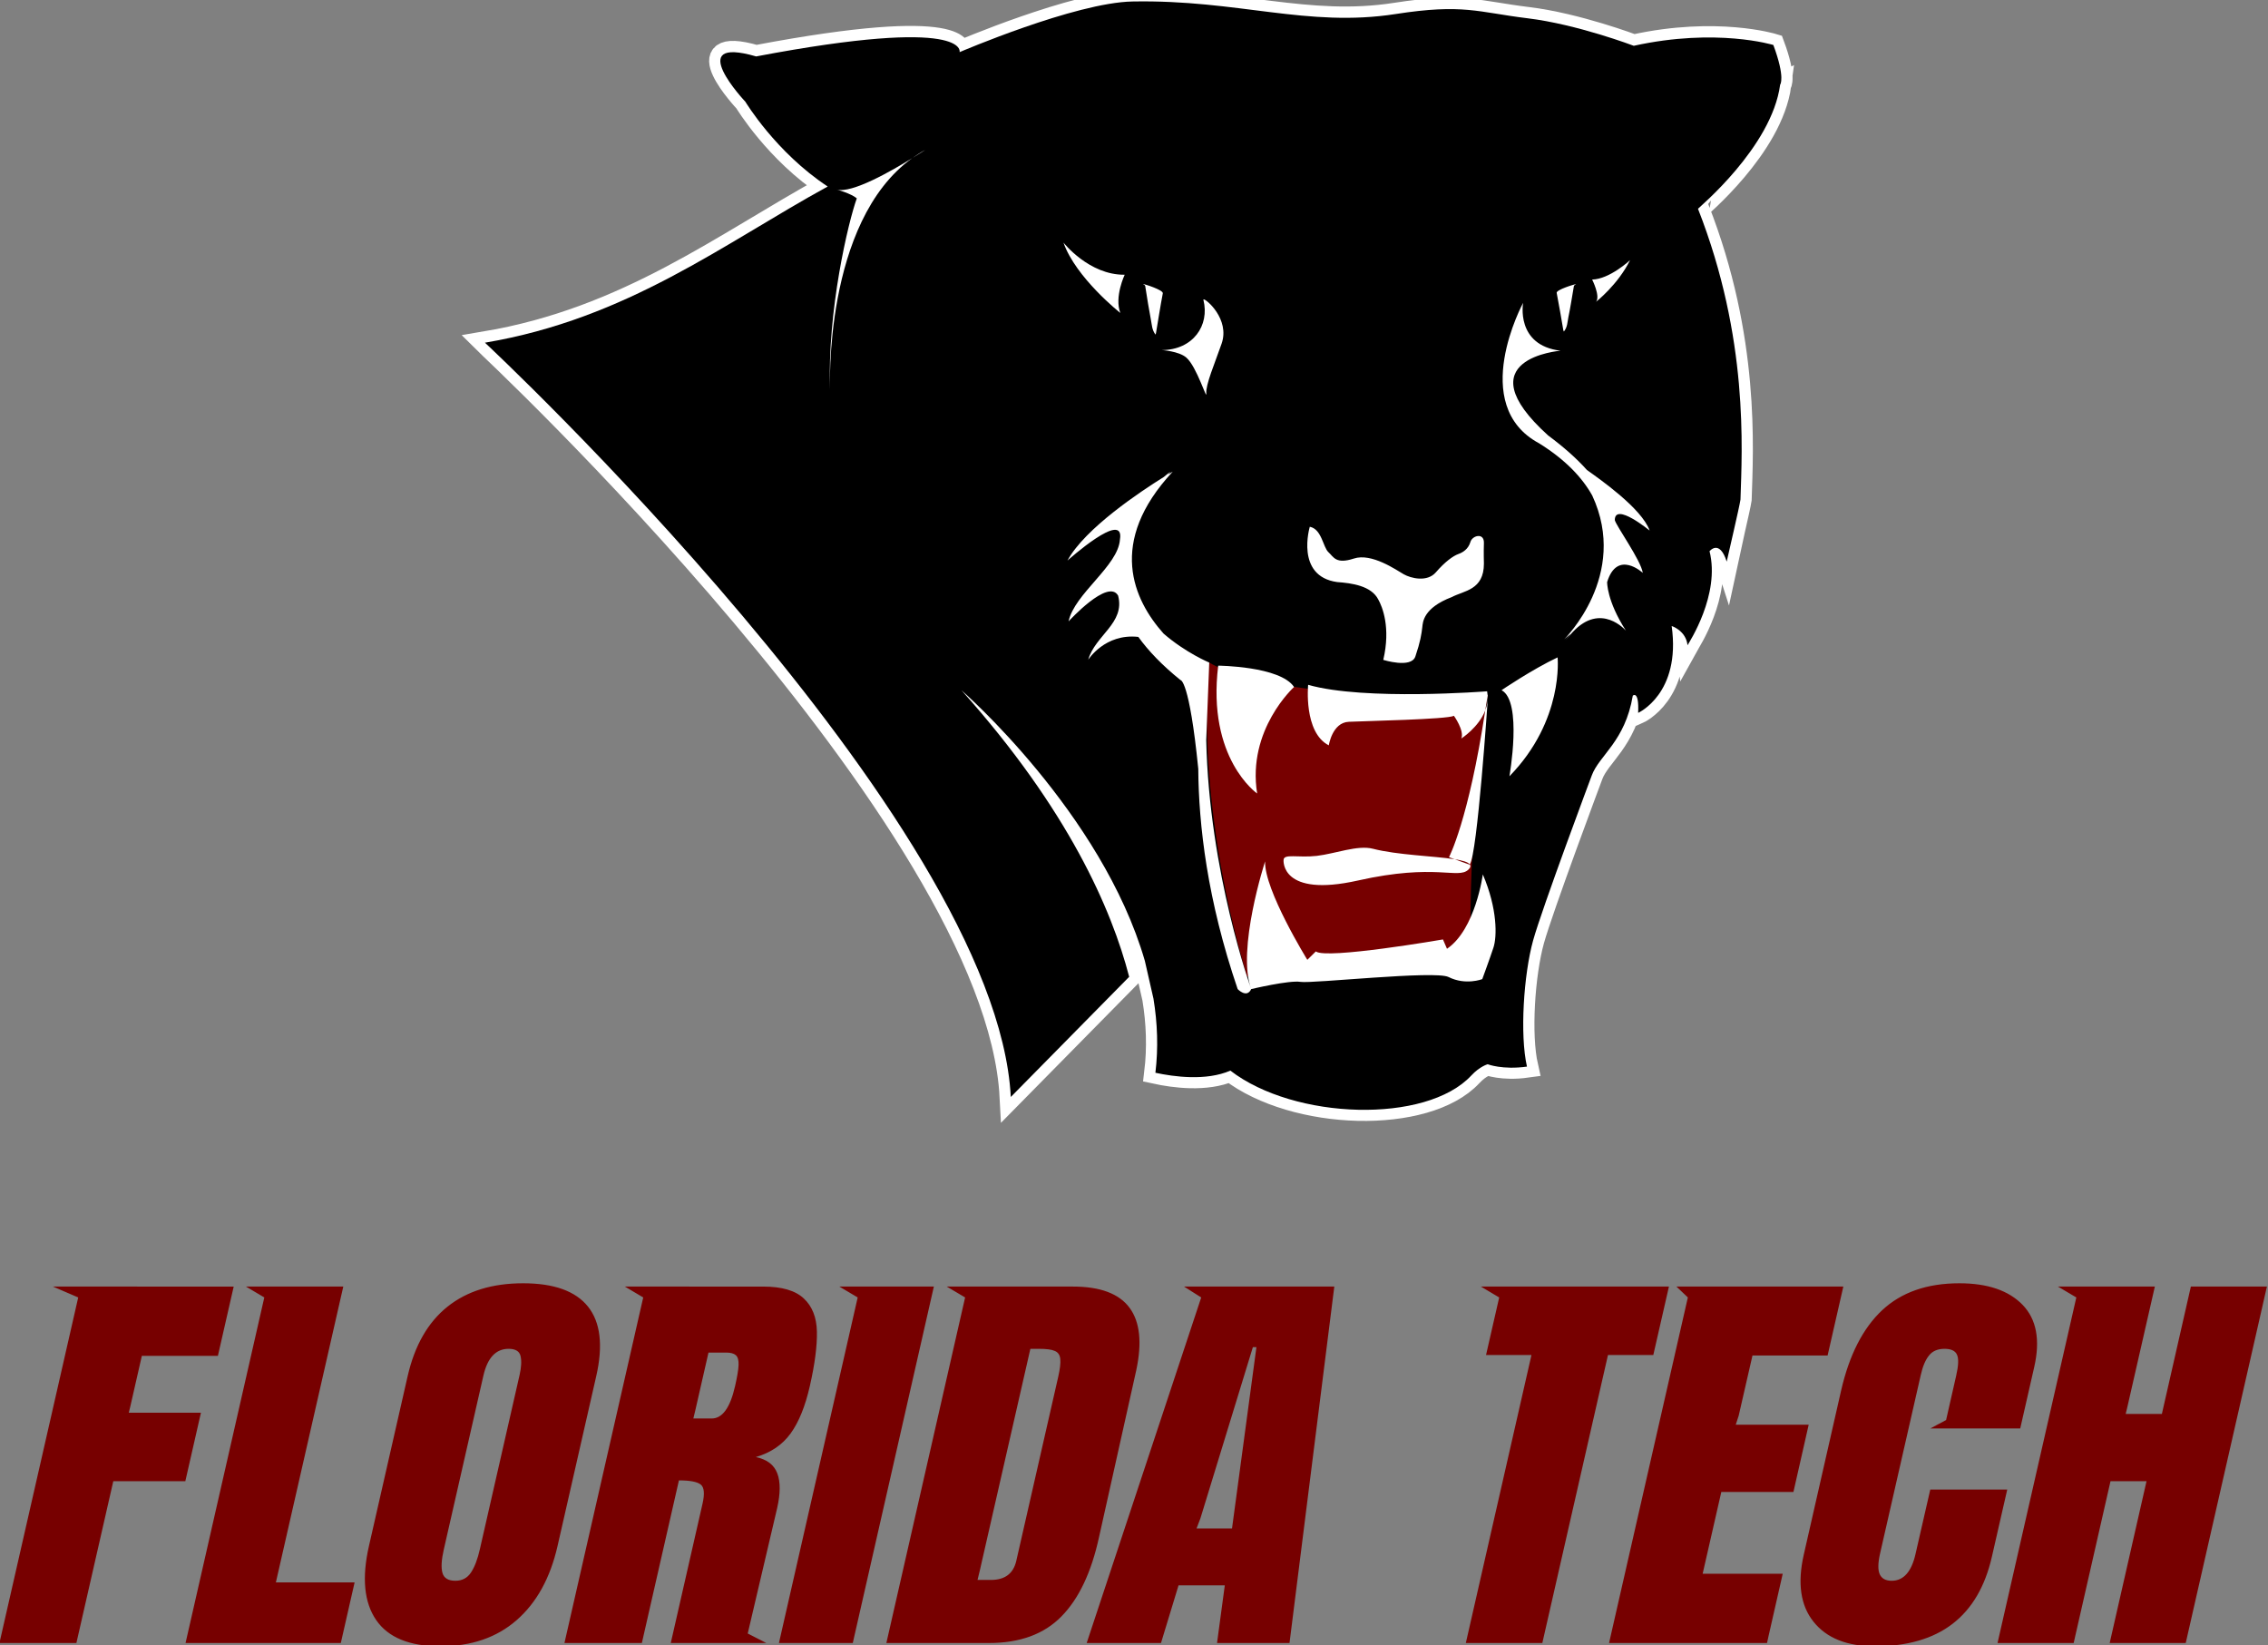 <svg clip-rule="evenodd" fill-rule="evenodd" viewBox="142.142 100.001 275.714 199.999" xmlns="http://www.w3.org/2000/svg"><rect x="142.142" y="100.001" width="275.714" height="199.999" fill="#808080" stroke="none"/><g transform="matrix(1.389 0 0 -1.389 -144.458 749.029)"><path d="m362.135 459.861s.484.573-.593 3.475c0 0-4.963 1.526-12.217-.071 0 0-4.955 1.882-9.297 2.409-4.341.527-5.605 1.294-11.551.37-7.728-1.201-13.787 1.271-23.021 1.099-5.018-.093-15.134-4.432-15.134-4.432s.906 3.17-17.806-.376c-6.457 1.875-.945-3.965-.945-3.965s2.658-4.421 7.206-7.419c-9.07-4.966-17.506-11.567-29.999-13.666.001-.001 44.759-41.732 46.024-66.007l10.36 10.515c-1.523 5.885-5.328 14.634-14.676 25.074 0 0 12.289-10.7 16.049-23.68l.753-3.303c.349-2.133.434-4.307.17-6.487 1.616-.35 4.435-.735 6.56.188 5.614-4.321 17.14-4.67 21.083-.432.756.812 1.439.989 1.439.989s1.29-.505 3.437-.206c-.635 2.795-.284 8.061.535 11.027.779 2.82 5.146 14.475 5.146 14.475.661 1.751 2.905 2.954 3.582 6.958 0 0 .559.512.468-1.505 0 0 3.762 1.677 2.934 7.602 0 0 1.249-.398 1.389-1.684.137.248 2.878 4.429 1.927 8.227 0 0 .865 1.088 1.501-.907.141.678 1.1 4.709 1.205 5.428.137 4.405.739 14.096-3.717 25.445-.02.037 6.457 5.365 7.188 10.859z" fill="none" stroke="#fff" stroke-width="1.96"/><g fill-rule="nonzero"><path d="m278.777 450.941c-9.07-4.966-17.506-11.567-29.998-13.666.001-.001 44.758-41.732 46.023-66.006l10.36 10.514c-1.523 5.885-5.328 14.634-14.676 25.074 0 0 12.289-10.7 16.049-23.68l.753-3.303c.349-2.133.434-4.306.17-6.487 1.616-.349 4.435-.735 6.56.188 5.614-4.321 17.14-4.67 21.083-.432.756.813 1.439.989 1.439.989s1.29-.505 3.437-.206c-.635 2.795-.284 8.061.535 11.028.779 2.819 5.146 14.475 5.146 14.475.661 1.75 2.905 2.953 3.582 6.958 0 0 .559.511.468-1.506 0 0 3.762 1.677 2.934 7.602 0 0 1.249-.397 1.389-1.683.137.248 2.878 4.428 1.926 8.227 0 0 .866 1.087 1.502-.908.141.678 1.1 4.709 1.205 5.429.137 4.404.738 14.095-3.718 25.444-.019.038 6.457 5.366 7.189 10.859 0 0 .483.573-.594 3.475 0 0-4.963 1.526-12.216-.071 0 0-4.956 1.882-9.298 2.409-4.341.527-5.605 1.295-11.551.37-7.728-1.201-13.787 1.272-23.021 1.099-5.018-.093-15.134-4.432-15.134-4.432s.906 3.171-17.805-.376c-6.457 1.875-.945-3.965-.945-3.965s2.657-4.421 7.205-7.419"/><g transform="matrix(.8 0 0 -.8 205.546 468.931)"><path d="m133.28 74.56s-1.83 14.136 4.13 34.338l24.459-1.54c-.24-15.629 1.46-25.992 1.88-29.27 0 0-22.769.999-30.469-3.528zm-75.064 67.897c-3.375 0-6.132.85-8.274 2.56-2.14 1.71-3.592 4.25-4.358 7.6l-4.232 18.57c-.793 3.48-.532 6.179.783 8.099 1.313 1.92 3.657 2.88 7.031 2.88 3.373 0 6.154-.95 8.341-2.86 2.186-1.91 3.679-4.609 4.478-8.119l4.231-18.57c.765-3.35.467-5.89-.895-7.6-1.363-1.71-3.731-2.56-7.105-2.56zm157.137 0c-3.54 0-6.35.98-8.46 2.95-2.1 1.97-3.59 4.89-4.48 8.76l-4.089 17.97c-.71 3.12-.36 5.569 1.07 7.349 1.429 1.79 3.669 2.68 6.719 2.68 7.04 0 11.3-3.27 12.79-9.799l1.68-7.35h-8.42l-1.61 7.03c-.44 1.97-1.32 2.95-2.61 2.95-.65 0-1.09-.23-1.31-.71-.21-.46-.2-1.21.03-2.24l4.46-19.56c.21-.94.51-1.65.9-2.13.38-.49.95-.73 1.7-.73.71 0 1.17.21 1.36.64.2.42.17 1.19-.09 2.31l-1.1 4.84-1.73.92h9.84l1.53-6.71c.68-2.97.25-5.24-1.27-6.81s-3.83-2.36-6.91-2.36zm-208.576.36 2.766 1.19-8.617 37.799h8.418l4.037-17.699h7.881l1.707-7.49h-7.893l.184-.76 1.244-5.46h8.32l1.729-7.58zm21.12 0 2.005 1.19-8.615 37.799h16.985l1.509-6.629h-8.613l7.375-32.36zm41.452 0 2.008 1.19-8.618 37.799h8.469l4.055-17.789c1.2 0 1.993.15 2.379.45.384.3.454 1 .205 2.09l-3.477 15.249h10.453l-2.033-1.04 3.217-13.709c.365-1.6.371-2.88.017-3.81-.355-.94-1.137-1.53-2.347-1.78 1.635-.48 2.903-1.34 3.803-2.58.898-1.24 1.599-2.97 2.103-5.18.551-2.42.809-4.41.775-5.97-.033-1.55-.512-2.76-1.435-3.62-.922-.87-2.408-1.3-4.451-1.3zm23.465 0 2.005 1.19-8.615 37.799h8.078l8.87-38.989zm11.748 0 2.01 1.19-8.616 37.799h11.236c3.38 0 6.02-.97 7.92-2.91 1.9-1.93 3.27-4.819 4.11-8.669l4.07-18.24c.65-3.03.41-5.31-.73-6.85s-3.2-2.32-6.19-2.32zm25.96 0 1.88 1.19-12.53 37.799h8.13l1.92-6.309h5.06l-.85 6.309h7.93l4.9-38.989zm32.479 0 2 1.19-1.44 6.3h4.97l-7.18 31.499h8.37l7.18-31.499h4.96l1.71-7.49zm21.39 0 1.25 1.19-8.62 37.799h17.28l.17-.77 1.55-6.809h-8.76l2.04-8.94h7.89l1.67-7.36h-7.98l.32-.98 1.51-6.59h8.219l1.72-7.54zm41.739 0 2.01 1.19-8.62 37.799h8.33l4.03-17.699h3.94l-4.03 17.699h8.32l8.88-38.989h-8.32l-3.17 13.93h-3.96l.18-.74 3.01-13.19zm-88.078 6.63h.39l-2.67 19.83h-3.88l.42-1.1zm-81.42.18c.746 0 1.181.26 1.305.79.122.53.087 1.22-.106 2.07l-4.346 19.06c-.248 1.09-.569 1.94-.966 2.54-.399.61-.971.91-1.717.91-.778 0-1.249-.29-1.409-.86-.162-.58-.113-1.43.142-2.54l4.333-19.02c.448-1.97 1.368-2.95 2.764-2.95zm57.08 0h.92c.81 0 1.4.07 1.75.23.36.15.56.44.6.88.05.44-.03 1.1-.23 1.98l-4.58 20.1c-.32 1.39-1.24 2.09-2.77 2.09h-1.47l.26-1.08zm-35.215.41h1.947c.487 0 .836.1 1.051.29.215.2.312.55.293 1.07-.019.51-.148 1.29-.383 2.31-.538 2.37-1.39 3.54-2.558 3.54h-2.008l.207-.85z" fill="#700"/><path d="m102.24 18.461c-.52.278-.99.593-1.46.926.87-.535 1.46-.926 1.46-.926zm-1.46.926c-2.277 1.411-6.627 3.902-8.258 3.427 0 0 1.584.44 2.2.969-.911 2.505-3.245 12.243-2.928 20.976 0 0-.756-18.381 8.986-25.372zm16.55 9.233c1.36 3.862 6.22 7.697 6.22 7.697-.67-1.764.48-4.179.48-4.179-3.91.043-6.7-3.518-6.7-3.518zm61.989 1.92s-2.22 2.077-4.15 2.127c0 0 .92 1.806.43 2.43 0 0 2.39-1.867 3.72-4.557zm-53.279 2.617c-.02.002 0 .018.08.051.18.081.16.202.18.314.19 1.186.37 2.37.6 3.553.11.537.1 1.084.5 1.612.01-.047.04-.095.05-.143.25-1.459.47-2.919.75-4.377.06-.357-2.02-1.024-2.16-1.01zm47.359.016c-.13-.014-2.17.612-2.11.947.27 1.364.49 2.73.73 4.096.01.044.04.09.06.135.39-.495.38-1.007.48-1.51.23-1.107.4-2.216.59-3.324.02-.107.01-.219.18-.295.07-.031.09-.047.07-.049zm-40.739 1.66c-.02.005-.02.021-.02.047.71 2.804-1.13 5.485-4.56 5.5 0 0 1.87.109 2.69.818 1.16 1.002 2.27 4.799 2.19 3.92-.09-.935.92-3.276 1.67-5.435.94-2.679-1.72-4.926-1.97-4.85zm34.959.377s-6.06 11.18 1.75 15.369c2.88 1.793 4.71 3.74 5.81 5.707 4.07 8.741-3.06 15.721-3.06 15.721.25-.218.48-.415.71-.602-.36.466-.59.731-.59.731.27-.303.54-.601.79-.897 3.12-3.36 5.84-.162 5.84-.162-2.11-3.267-2.06-5.32-2.06-5.32 1.11-3.595 3.9-1.008 3.9-1.008-.19-1.358-2.92-5.145-3.06-5.771 0-1.989 3.81 1.142 3.81 1.142-.87-2.439-5.5-5.654-6.86-6.623-1.14-1.279-2.57-2.534-4.25-3.783-9.31-8.412 1.36-9.264 1.36-9.264-4.95-.6-4.09-5.24-4.09-5.24zm-38.579 18.463s-.29.212-.75.601c-2.42 1.507-8.61 5.588-10.52 9.129 0 0 6.31-5.665 5.74-2.293-.2 2.891-4.99 5.928-5.62 8.946 0 0 4.33-4.749 5.42-2.817.79 3.014-2.51 4.332-3.27 7.012 0 0 1.82-2.901 5.48-2.498 1.1 1.527 2.61 3.108 4.62 4.725 0 0 .96-.078 1.94 9.706.04 6.11.98 14.344 4.31 24.094 0 0 .99 1.05 1.48 0 0 0-4.6-12.697-4.92-27.241l.33-8.477s-2.58-1.068-5-3.172c-3.27-3.668-6.21-9.966 1.01-17.715 0 0-.2.112-.53.314.1-.105.18-.208.28-.314zm8.83 56.605s4.16-.99 5.39-.79c1.23.21 14.729-1.27 16.199-.53 1.87.94 3.69.23 3.69.23s.82-2.23 1.22-3.44c.4-1.2.45-4.26-1.16-8.016 0 0-.8 6.026-3.92 8.136l-.44-1.02s-12.779 2.21-13.909 1.31l-.93.92s-4.73-7.655-4.62-10.771c0 0-3.14 9.651-1.52 13.971zm6.41-50.572s-1.62 5.407 2.99 6.049c1.61.116 3.729.407 4.499 1.9.45.803 1.38 3.072.55 6.612 0 0 3.06.962 3.51-.372.55-1.623.67-2.443.76-3.218.06-.506.08-2.084 3.23-3.282 1.31-.707 3.51-.74 3.51-3.667 0 0-.04-1.203 0-2.252.03-1.167-1.29-.817-1.48-.096-.24.783-.83 1.132-1.3 1.303-.59.208-1.48.852-2.48 2.009-.95 1.099-2.73.656-3.52.205-.79-.45-3.5-2.359-5.449-1.714-1.97.642-2.2-.162-2.79-.707-.59-.548-.72-2.512-2.03-2.77zm27.109 14.289c-2.79 1.316-6.13 3.587-6.13 3.587 2.32 1.229.86 9.418.86 9.418 5.99-6.134 5.27-13.005 5.27-13.005zm-37.129.904c-1.25 10.175 4.26 13.982 4.26 13.982-1.12-6.991 4.04-11.649 4.04-11.649-1.53-2.283-8.3-2.333-8.3-2.333zm9.84 2.095s-.52 5.204 2.26 6.621c0 0 .37-2.49 2.18-2.576 1.809-.086 10.799-.267 11.509-.654 0 0 1.16 1.614.81 2.48 0 0 1.91-1.215 2.62-3.088-1.83 12.051-3.97 16.071-3.97 16.071l.62.226c.86.134 1.46.307 1.65.559.83-.978 1.97-18.024 1.97-18.024v-.521c-.01.028-.01.05-.01.078.03.574-.07 1.116-.26 1.609.09-.549.17-1.026.26-1.609-.01-.153-.03-.305-.06-.463 0 0-13.42 1.056-19.579-.709zm17.679 19.639c-.01.006-.01.028-.02.033l-1.63-.592c-2.26-.355-6.27-.457-8.94-1.146-1.679-.435-4.129.544-6.149.779-2.03.232-3.63-.281-3.63.465 0 0-.35 4.136 8.15 2.226 8.509-1.91 10.919-.107 12.069-1.185.25-.235.27-.422.15-.58z" fill="#fff"/></g></g></g></svg>